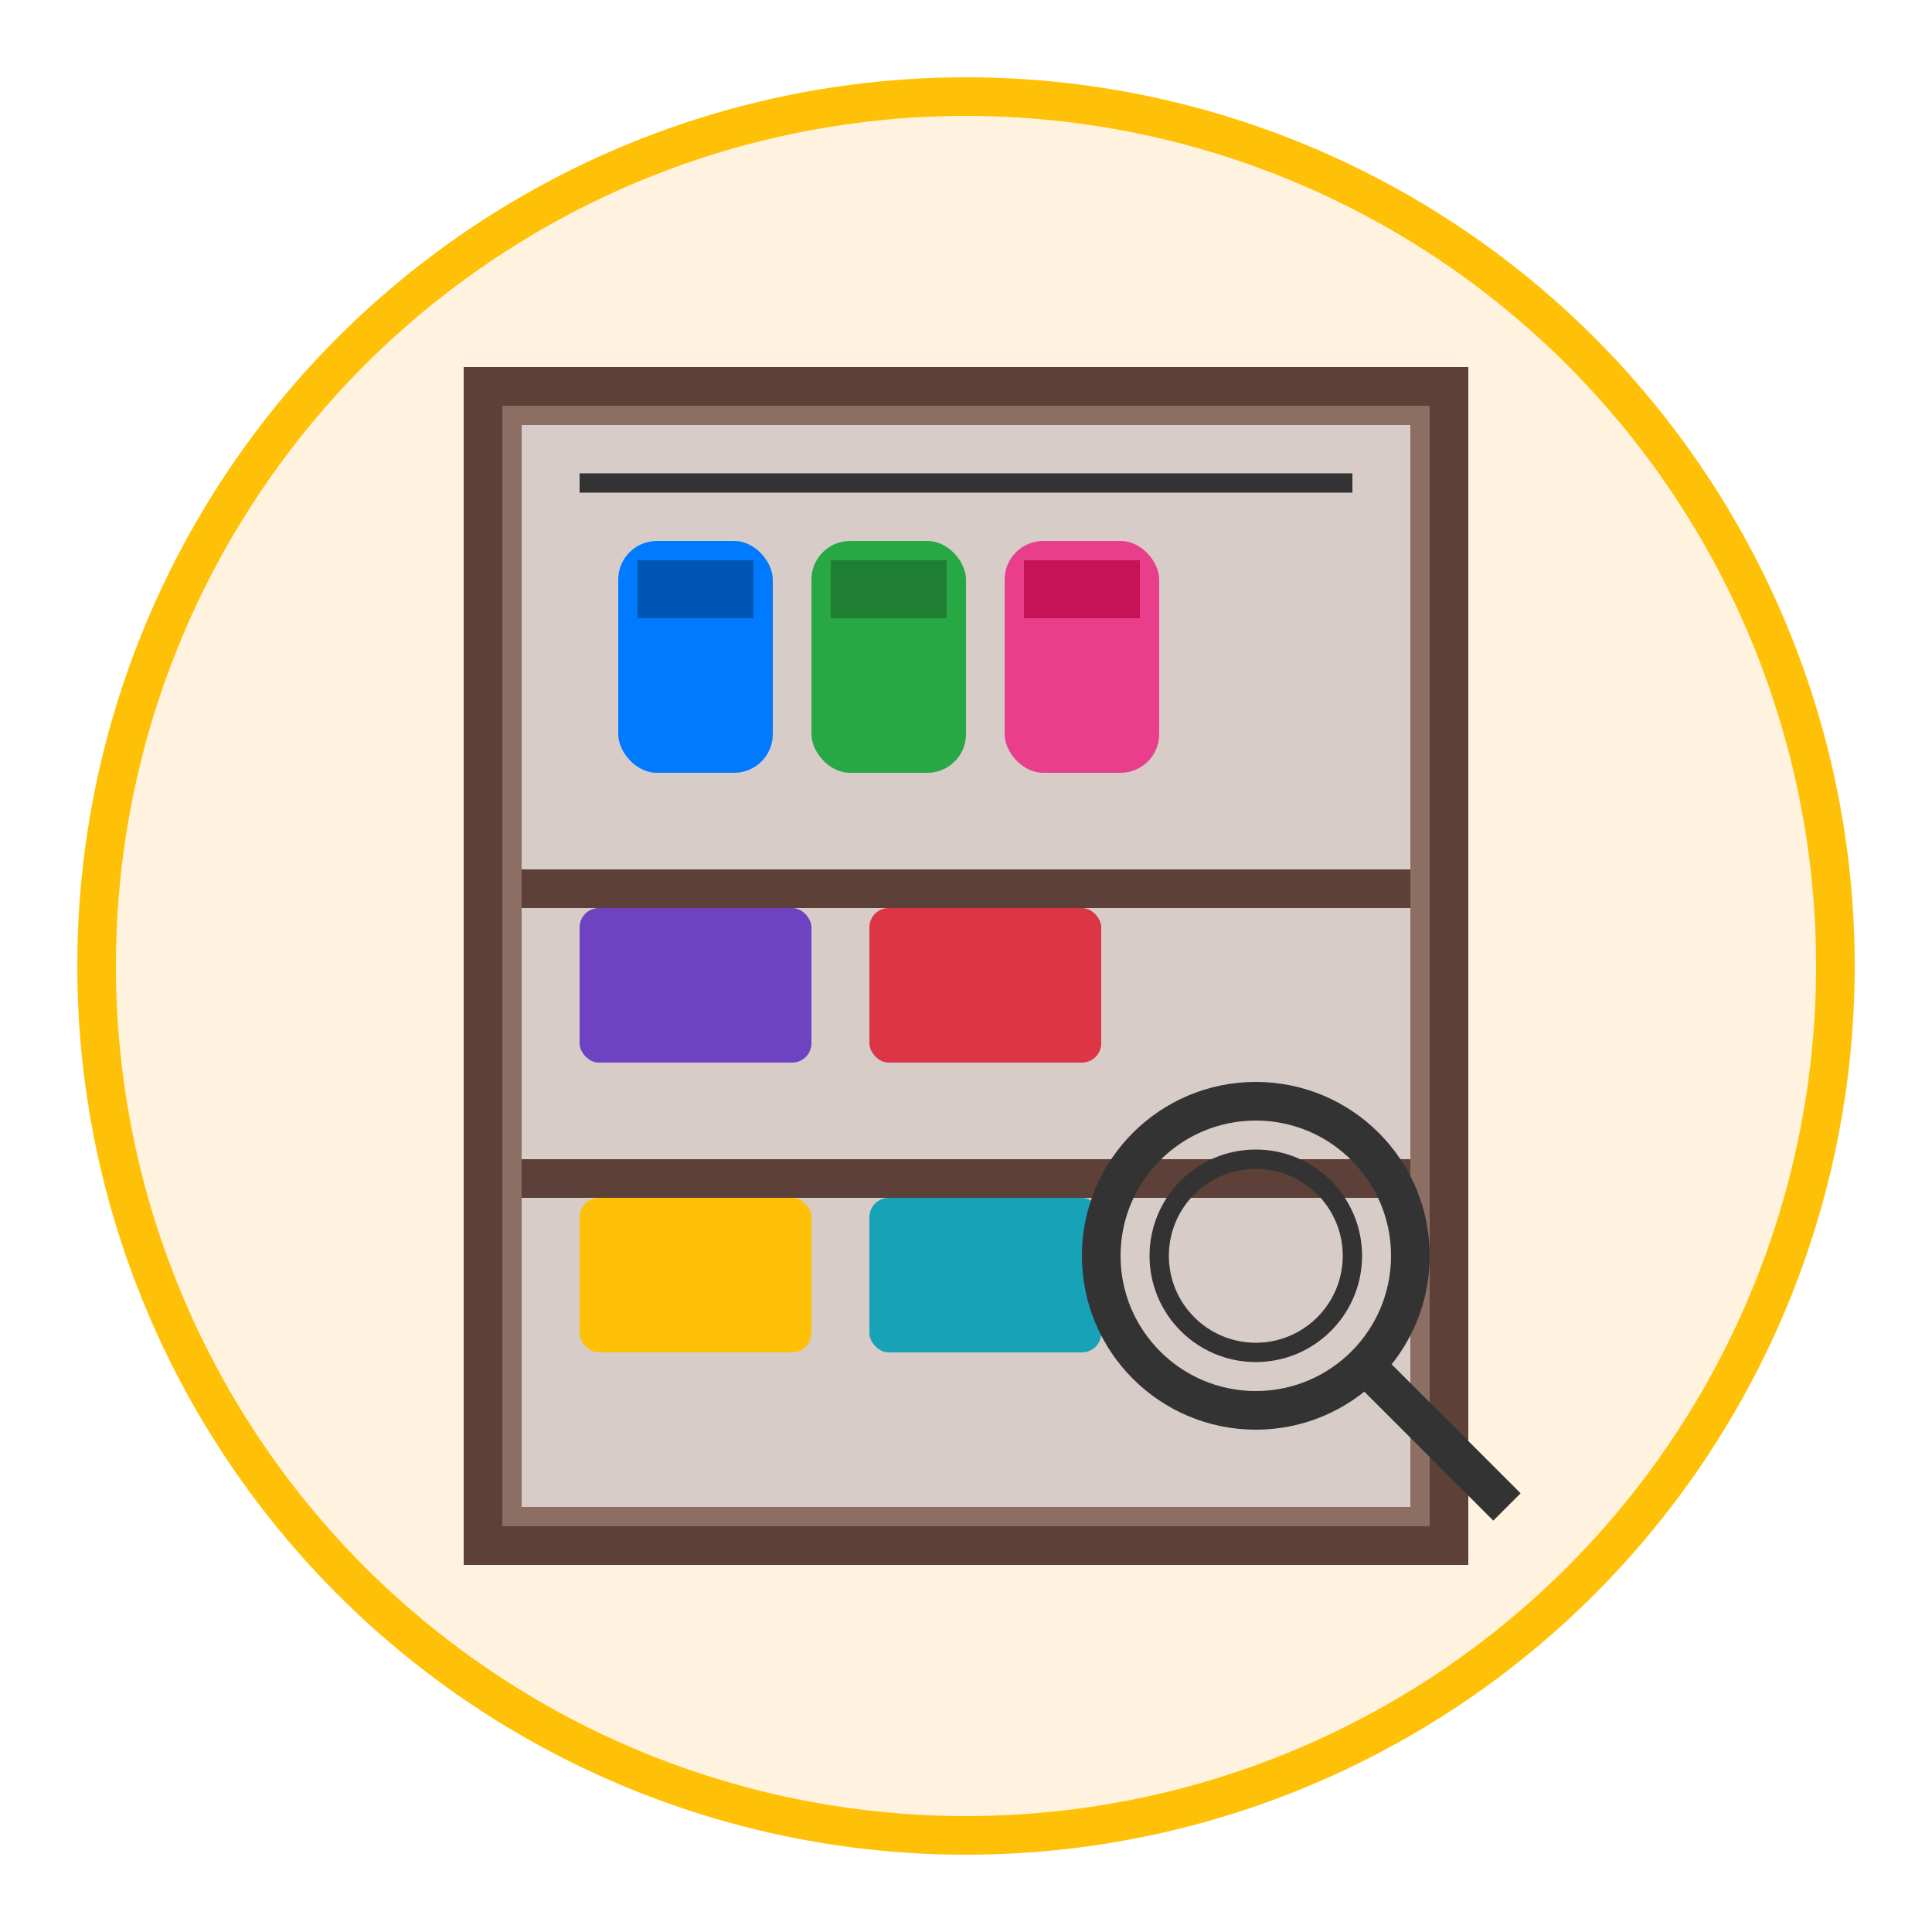 <svg xmlns="http://www.w3.org/2000/svg" viewBox="0 0 100 100" fill="none">
    <circle cx="50" cy="50" r="45" fill="#fff3e0" stroke="#ffc107" stroke-width="2"/>
    <!-- Wardrobe/closet -->
    <rect x="25" y="20" width="50" height="60" fill="#8d6e63" stroke="#5d4037" stroke-width="2"/>
    <rect x="27" y="22" width="46" height="56" fill="#d7ccc8"/>
    <!-- Clothes hanging -->
    <line x1="30" y1="25" x2="70" y2="25" stroke="#333" stroke-width="1"/>
    <!-- Shirts -->
    <g transform="translate(32, 28)">
        <rect x="0" y="0" width="8" height="12" fill="#007bff" rx="2"/>
        <rect x="1" y="1" width="6" height="3" fill="#0056b3"/>
    </g>
    <g transform="translate(42, 28)">
        <rect x="0" y="0" width="8" height="12" fill="#28a745" rx="2"/>
        <rect x="1" y="1" width="6" height="3" fill="#1e7e34"/>
    </g>
    <g transform="translate(52, 28)">
        <rect x="0" y="0" width="8" height="12" fill="#e83e8c" rx="2"/>
        <rect x="1" y="1" width="6" height="3" fill="#c71356"/>
    </g>
    <!-- Shelves -->
    <rect x="27" y="45" width="46" height="2" fill="#5d4037"/>
    <rect x="27" y="60" width="46" height="2" fill="#5d4037"/>
    <!-- Folded clothes -->
    <rect x="30" y="47" width="12" height="8" fill="#6f42c1" rx="1"/>
    <rect x="45" y="47" width="12" height="8" fill="#dc3545" rx="1"/>
    <rect x="30" y="62" width="12" height="8" fill="#ffc107" rx="1"/>
    <rect x="45" y="62" width="12" height="8" fill="#17a2b8" rx="1"/>
    <!-- Magnifying glass -->
    <circle cx="65" cy="65" r="8" fill="none" stroke="#333" stroke-width="2"/>
    <circle cx="65" cy="65" r="5" fill="none" stroke="#333" stroke-width="1"/>
    <line x1="71" y1="71" x2="78" y2="78" stroke="#333" stroke-width="2"/>
</svg>
